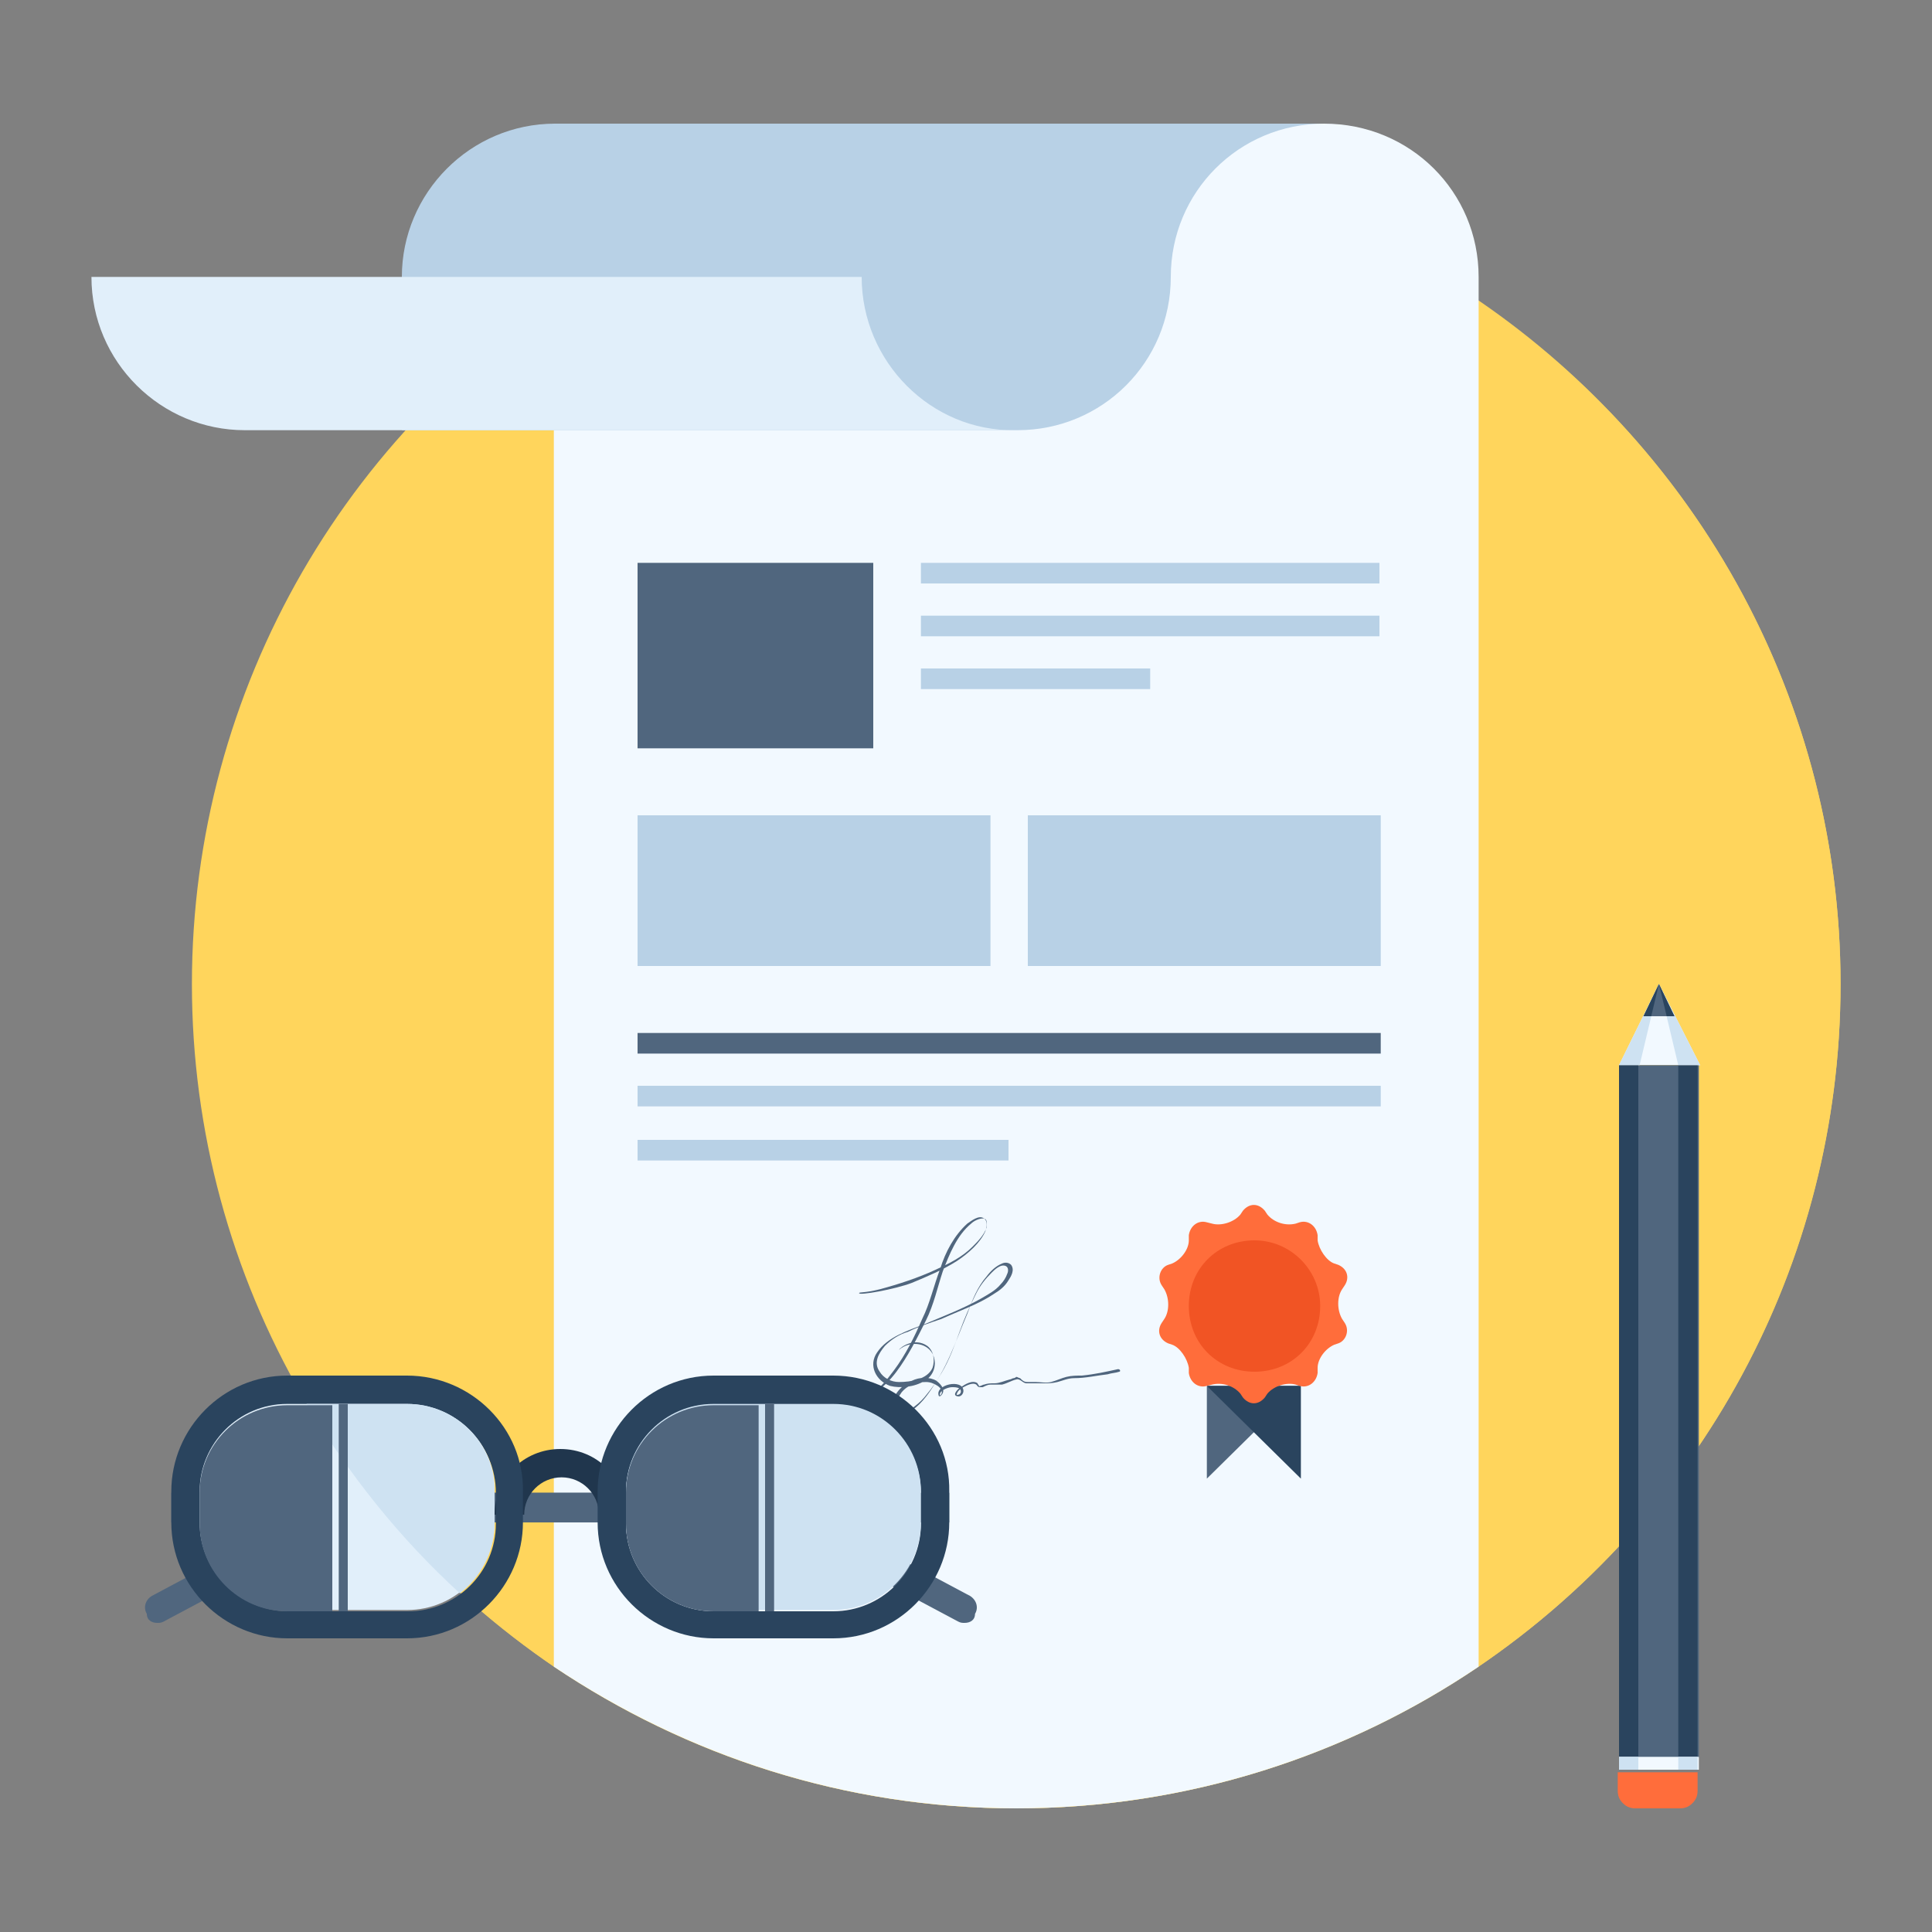 <?xml version="1.0" encoding="utf-8"?>
<!-- Generator: Adobe Illustrator 24.2.3, SVG Export Plug-In . SVG Version: 6.00 Build 0)  -->
<svg version="1.1" id="圖層_1" xmlns="http://www.w3.org/2000/svg" xmlns:xlink="http://www.w3.org/1999/xlink" x="0px" y="0px"
	 viewBox="0 0 150 150" style="enable-background:new 0 0 150 150;" xml:space="preserve">
<rect x="0" y="0" width="150" height="150" fill="#808080" stroke="none"/>
<style type="text/css">
	.st0{fill:#FFD55C;}
	.st1{fill:#F2F9FF;}
	.st2{fill:#50667E;}
	.st3{fill:#2A445E;}
	.st4{fill:#CEE2F2;}
	.st5{fill:#FF6D3B;}
	.st6{fill:#B8D1E6;}
	.st7{fill:#F15424;}
	.st8{fill:#E1EFFA;}
	.st9{fill:#20364D;}
</style>
<circle class="st0" cx="78.9" cy="76.4" r="64"/>
<path class="st0" d="M142.9,76.4c0,22-11.1,41.4-28.1,53c-10.2,6.9-22.6,11-35.9,11c-13.3,0-25.6-4.1-35.9-11
	c-16.8-11.5-28-30.9-28-53c0-16.5,6.3-31.6,16.6-43c3.4-3.8,7.2-7.1,11.4-10c1-0.7,2-1.3,3.2-2c9.6-5.7,20.8-9,32.8-9
	c5,0,9.8,0.6,14.5,1.6c7.8,1.8,15,5,21.4,9.4C131.8,35,142.9,54.5,142.9,76.4z"/>
<g>
	<polygon class="st1" points="132,82.7 128.8,76.4 125.7,82.7 	"/>
	<rect x="125.7" y="82.7" class="st2" width="6.2" height="53.8"/>
	<rect x="130.3" y="82.7" class="st3" width="1.5" height="53.8"/>
	<rect x="125.7" y="82.7" class="st3" width="1.5" height="53.8"/>
	<polygon class="st4" points="132,82.7 130.3,82.7 128.8,76.4 	"/>
	<polygon class="st4" points="125.7,82.7 127.3,82.7 128.8,76.4 	"/>
	<polygon class="st2" points="130,78.9 128.8,76.4 127.6,78.9 	"/>
	<g>
		<g>
			<polygon class="st3" points="130,78.9 128.8,76.4 129.4,78.9 			"/>
			<polygon class="st3" points="128.2,78.9 128.8,76.4 127.6,78.9 			"/>
		</g>
	</g>
	<rect x="125.7" y="136.4" class="st1" width="6.2" height="1"/>
	<rect x="130.3" y="136.4" class="st4" width="1.5" height="1"/>
	<rect x="125.7" y="136.4" class="st4" width="1.5" height="1"/>
	<path class="st5" d="M130.4,140.4c0.4,0,0.7-0.1,1-0.4c0.3-0.3,0.4-0.6,0.4-1v-1.4h-6.2v1.4c0,0.4,0.1,0.7,0.4,1
		c0.3,0.3,0.6,0.4,1,0.4H130.4z"/>
	<path class="st5" d="M131.3,138.3c0.2,0,0.3,0.1,0.3,0.3v0.4c0,0.3-0.1,0.6-0.3,0.8c-0.2,0.2-0.5,0.3-0.8,0.3h-0.6
		c-0.2,0-0.3-0.1-0.3-0.3s0.1-0.3,0.3-0.3h0.6c0.1,0,0.3-0.1,0.4-0.1c0.1-0.1,0.1-0.2,0.1-0.4v-0.4
		C131,138.4,131.1,138.3,131.3,138.3z"/>
</g>
<g>
	<path class="st1" d="M114.8,21.5v107.9c-10.2,6.9-22.6,11-35.9,11c-13.3,0-25.6-4.1-35.9-11V9.6h59.8
		C109.5,9.6,114.8,14.9,114.8,21.5z"/>
	<g>
		<g>
			<rect x="49.5" y="43.7" class="st2" width="18.3" height="14.4"/>
			<rect x="49.5" y="63.3" class="st6" width="27.4" height="11.7"/>
			<rect x="79.8" y="63.3" class="st6" width="27.4" height="11.7"/>
			<g>
				<rect x="71.5" y="43.7" class="st6" width="35.6" height="1.6"/>
				<rect x="71.5" y="47.8" class="st6" width="35.6" height="1.6"/>
				<rect x="71.5" y="51.9" class="st6" width="17.8" height="1.6"/>
			</g>
			<g>
				<rect x="49.5" y="80.2" class="st2" width="57.7" height="1.6"/>
				<rect x="49.5" y="84.3" class="st6" width="57.7" height="1.6"/>
				<rect x="49.5" y="88.5" class="st6" width="28.8" height="1.6"/>
			</g>
		</g>
	</g>
	<g>
		<g>
			<polygon class="st2" points="93.7,114.8 93.7,107.6 101,107.6 			"/>
			<polygon class="st3" points="101,114.8 101,107.6 93.7,107.6 			"/>
		</g>
		<path class="st5" d="M96.5,94c0.5-0.6,1.2-0.6,1.7,0l0.2,0.3c0.5,0.6,1.4,0.9,2.2,0.7l0.3-0.1c0.7-0.2,1.3,0.3,1.4,1v0.4
			c0.1,0.7,0.7,1.6,1.3,1.8l0.3,0.1c0.7,0.3,0.9,1,0.5,1.6l-0.2,0.3c-0.4,0.6-0.4,1.6,0,2.3l0.2,0.3c0.4,0.6,0.1,1.4-0.5,1.6
			l-0.3,0.1c-0.7,0.3-1.3,1.1-1.3,1.8v0.4c-0.1,0.7-0.7,1.2-1.4,1l-0.3-0.1c-0.7-0.2-1.7,0.1-2.2,0.7l-0.2,0.3
			c-0.5,0.6-1.2,0.6-1.7,0l-0.2-0.3c-0.5-0.6-1.4-0.9-2.2-0.7l-0.4,0.1c-0.7,0.2-1.3-0.3-1.4-1v-0.4c-0.1-0.7-0.7-1.6-1.3-1.8
			l-0.3-0.1c-0.7-0.3-0.9-1-0.5-1.6l0.2-0.3c0.4-0.6,0.4-1.6,0-2.3l-0.2-0.3c-0.4-0.6-0.1-1.4,0.5-1.6l0.3-0.1
			c0.7-0.3,1.3-1.1,1.3-1.8v-0.4c0.1-0.7,0.7-1.2,1.4-1l0.4,0.1c0.7,0.2,1.7-0.1,2.2-0.7L96.5,94z"/>
		<path class="st7" d="M102.5,101.4c0,2.9-2.2,5.1-5.1,5.1s-5.1-2.2-5.1-5.1c0-2.9,2.2-5.1,5.1-5.1
			C100.2,96.3,102.5,98.6,102.5,101.4z"/>
	</g>
	<g>
		<g>
			<path class="st2" d="M70.8,99.6c1.2-0.5,2.4-1,3.5-1.7c0.9-0.6,1.8-1.4,2.2-2.3c0.1-0.3,0.2-0.8-0.1-1c-0.4-0.3-1,0.2-1.3,0.4
				c-1,0.9-1.7,2.2-2.1,3.5c-0.5,1.3-0.8,2.7-1.4,3.9c-0.6,1.4-1.3,2.8-2.2,4c-0.6,0.8-1.2,1.6-2.2,2c-1.1,0.4-1.7-0.2-1.7,0
				c1.6,0.8,3.2-0.7,4.1-1.9c0.9-1.2,1.6-2.6,2.3-4c0.6-1.2,0.9-2.6,1.3-3.8c0.5-1.3,1.1-2.8,2.2-3.7c0.2-0.2,0.6-0.4,0.9-0.4
				c0.4,0,0.3,0.4,0.3,0.7c-0.2,0.6-0.7,1.1-1.1,1.5c-0.8,0.8-1.8,1.3-2.9,1.8c-1.3,0.6-2.8,1.1-4.3,1.5c-1.2,0.3-1.6,0.2-1.6,0.3
				C66.7,100.6,69.5,100.1,70.8,99.6z"/>
			<path class="st2" d="M72,104.5c0.5,0.4,0.6,1.1,0.4,1.7c-0.4,0.9-1.7,1.1-2.6,1.1c-0.6,0-1.2-0.3-1.5-0.8c-0.5-0.7-0.1-1.4,0.4-2
				c0.5-0.5,1.1-0.9,1.8-1.1c0.8-0.4,1.7-0.7,2.6-1c1.3-0.6,2.8-1.1,4-1.9c0.5-0.3,0.9-0.6,1.2-1.1c0.2-0.3,0.5-0.8,0.2-1.2
				c-0.2-0.2-0.5-0.2-0.7-0.1c-0.5,0.2-0.9,0.6-1.2,1c-0.7,0.8-1.1,1.8-1.5,2.9c-0.9,2.1-1.6,4.4-3.1,6.2c-0.3,0.4-0.6,0.7-1,1
				c-0.3,0.2-0.7,0.6-1.1,0.5c-0.2-0.1-0.3-0.4-0.3-0.6c0-0.4,0.2-0.7,0.4-1c0.5-0.6,1.2-0.8,1.9-0.8c0.3,0,0.6,0.1,0.9,0.3
				c0.3,0.2,0.5,0.6,0.1,0.8h0.1c-0.2-0.4,0.6-0.7,0.9-0.7c0.2,0,0.4,0,0.6,0.1c0.2,0.2,0.1,0.5-0.2,0.5c-0.1,0,0.1-0.3,0.1-0.3
				c0.1-0.1,0.2-0.2,0.4-0.3s0.7-0.4,1-0.2c0.1,0.1,0.1,0.2,0.3,0.2c0.1,0,0.2,0,0.2,0c0.2-0.1,0.4-0.2,0.6-0.2c0.3,0,0.6,0,0.9,0
				c0.4-0.1,0.7-0.3,1.1-0.4c0.3-0.1,0.5,0.3,0.8,0.3c0.2,0,0.4,0,0.6,0c0.2,0,0.4,0,0.7,0c0.4,0,0.7,0,1.1-0.1
				c0.4-0.1,0.8-0.3,1.3-0.3c0.9,0,1.7-0.2,2.6-0.3c0.3-0.1,0.6-0.1,0.9-0.2c0.1,0,0.1-0.2-0.1-0.2c-0.9,0.2-1.8,0.4-2.8,0.5
				c-0.4,0-0.8,0-1.2,0.1c-0.4,0.1-0.8,0.3-1.2,0.4c-0.4,0.1-0.8,0-1.2,0c-0.2,0-0.4,0-0.6,0c-0.3,0-0.4-0.1-0.6-0.3
				c-0.1,0-0.2-0.1-0.3-0.1c0,0-0.1,0.1-0.2,0.1c-0.1,0-0.2,0.1-0.3,0.1c-0.4,0.1-0.8,0.3-1.2,0.3c-0.3,0-0.5,0-0.8,0.1
				c-0.1,0-0.4,0.2-0.4,0.1s-0.1-0.1-0.1-0.2c-0.4-0.3-1,0.1-1.3,0.3c-0.2,0.1-0.7,0.6-0.3,0.7c0.3,0.1,0.5-0.2,0.5-0.4
				c0-1-2.3-0.5-1.9,0.4h0.1c0.5-0.4,0.1-0.9-0.3-1.2c-0.5-0.3-1.3-0.3-1.9,0c-0.8,0.3-2,1.5-1.2,2.4c0.5,0.6,1.5-0.3,1.8-0.6
				c0.7-0.7,1.2-1.6,1.7-2.4c0.6-1,1-2.1,1.4-3.2s0.8-2,1.3-3c0.3-0.6,0.7-1.1,1.2-1.6c0.2-0.2,0.7-0.7,1.1-0.5
				c0.2,0.1,0.2,0.4,0.1,0.6c-0.1,0.3-0.3,0.6-0.5,0.8c-0.4,0.5-1,0.8-1.5,1.1c-1.4,0.8-3,1.4-4.4,2c-1.3,0.5-2.9,1-3.7,2.2
				c-0.7,1-0.1,2.2,1,2.6c0.8,0.2,1.9,0.1,2.7-0.4c0.7-0.4,1-1.3,0.6-2.1c-0.5-0.9-1.8-1-2.6-0.3C69.9,104.6,71,103.8,72,104.5z"/>
		</g>
	</g>
	<path class="st6" d="M43.1,9.6c-6.6,0-11.9,5.4-11.9,11.9v11.9H79c6.6,0,11.9-5.3,11.9-11.9s5.3-11.9,11.9-11.9
		C102.9,9.6,43.1,9.6,43.1,9.6z"/>
	<path class="st8" d="M66.9,21.5H7.1c0,6.6,5.4,11.9,11.9,11.9h59.8l0,0C72.3,33.5,66.9,28.1,66.9,21.5z"/>
</g>
<g>
	<g>
		<g>
			<path class="st2" d="M74.9,126c-0.2,0-0.3,0-0.5-0.1l-9.2-4.9c-1.7-0.9-3.7-1.6-5.6-2.1c-1.9-0.5-4-0.7-5.9-0.7H13.3v-2.3h40.3
				c2.1,0,4.4,0.3,6.4,0.8c2.1,0.5,4.2,1.3,6.1,2.3l9.2,4.9c0.5,0.3,0.7,0.9,0.4,1.4C75.7,125.8,75.3,126,74.9,126z"/>
			<path class="st2" d="M12.2,126c0.2,0,0.3,0,0.5-0.1l9.2-4.9c1.7-0.9,3.7-1.6,5.6-2.1c1.9-0.5,4-0.7,5.9-0.7h40.3v-2.3H33.5
				c-2.1,0-4.4,0.3-6.4,0.8c-2.1,0.5-4.2,1.3-6.1,2.3l-9.2,4.9c-0.5,0.3-0.7,0.9-0.4,1.4C11.4,125.8,11.8,126,12.2,126z"/>
		</g>
	</g>
	<path class="st9" d="M40.7,117.6L40.7,117.6c0-1.6,1.3-2.9,2.9-2.9c1.6,0,2.9,1.3,2.9,2.9l0,0h2.1l0,0c0-2.8-2.2-5.1-5.1-5.1
		c-2.8,0-5.1,2.2-5.1,5.1l0,0H40.7z"/>
	<g>
		<g>
			<path class="st3" d="M31.6,106.8h-9.3c-5,0-9,4.1-9,9v2.4c0,5,4.1,9,9,9h9.3c5,0,9-4.1,9-9v-2.4
				C40.7,110.9,36.6,106.8,31.6,106.8z M38.5,118.3c0,3.8-3.1,6.8-6.8,6.8h-9.3c-3.8,0-6.8-3.1-6.8-6.8v-2.4c0-3.8,3.1-6.8,6.8-6.8
				h9.3c3.8,0,6.8,3.1,6.8,6.8V118.3z"/>
			<path class="st3" d="M64.7,106.8h-9.3c-5,0-9,4.1-9,9v2.4c0,5,4.1,9,9,9h9.3c5,0,9-4.1,9-9v-2.4
				C73.8,110.9,69.7,106.8,64.7,106.8z M71.5,118.3c0,3.8-3.1,6.8-6.8,6.8h-9.3c-3.8,0-6.8-3.1-6.8-6.8v-2.4c0-3.8,3.1-6.8,6.8-6.8
				h9.3c3.8,0,6.8,3.1,6.8,6.8V118.3z"/>
		</g>
	</g>
	<g>
		<path class="st8" d="M31.6,109h-9.3c-3.8,0-6.8,3.1-6.8,6.8v2.4c0,3.8,3.1,6.8,6.8,6.8h9.3c3.8,0,6.8-3.1,6.8-6.8v-2.4
			C38.5,112.1,35.4,109,31.6,109z"/>
		<path class="st4" d="M31.6,109h-7.8c3.3,5.5,7.2,10.4,11.9,14.7c1.6-1.2,2.7-3.2,2.7-5.4v-2.4C38.5,112.1,35.4,109,31.6,109z"/>
		<path class="st2" d="M25.8,109v16.1h-3.5c-3.8,0-6.8-3.1-6.8-6.8v-2.4c0-3.8,3.1-6.8,6.8-6.8H25.8z"/>
		<rect x="26.3" y="109" class="st2" width="0.7" height="16.1"/>
	</g>
	<g>
		<path class="st4" d="M64.7,109h-9.3c-3.8,0-6.8,3.1-6.8,6.8v2.4c0,3.8,3.1,6.8,6.8,6.8h9.3c3.8,0,6.8-3.1,6.8-6.8v-2.4
			C71.5,112.1,68.5,109,64.7,109z"/>
		<path class="st2" d="M58.9,109v16.1h-3.5c-3.8,0-6.8-3.1-6.8-6.8v-2.4c0-3.8,3.1-6.8,6.8-6.8H58.9z"/>
		<rect x="59.4" y="109" class="st2" width="0.7" height="16.1"/>
	</g>
</g>
</svg>
